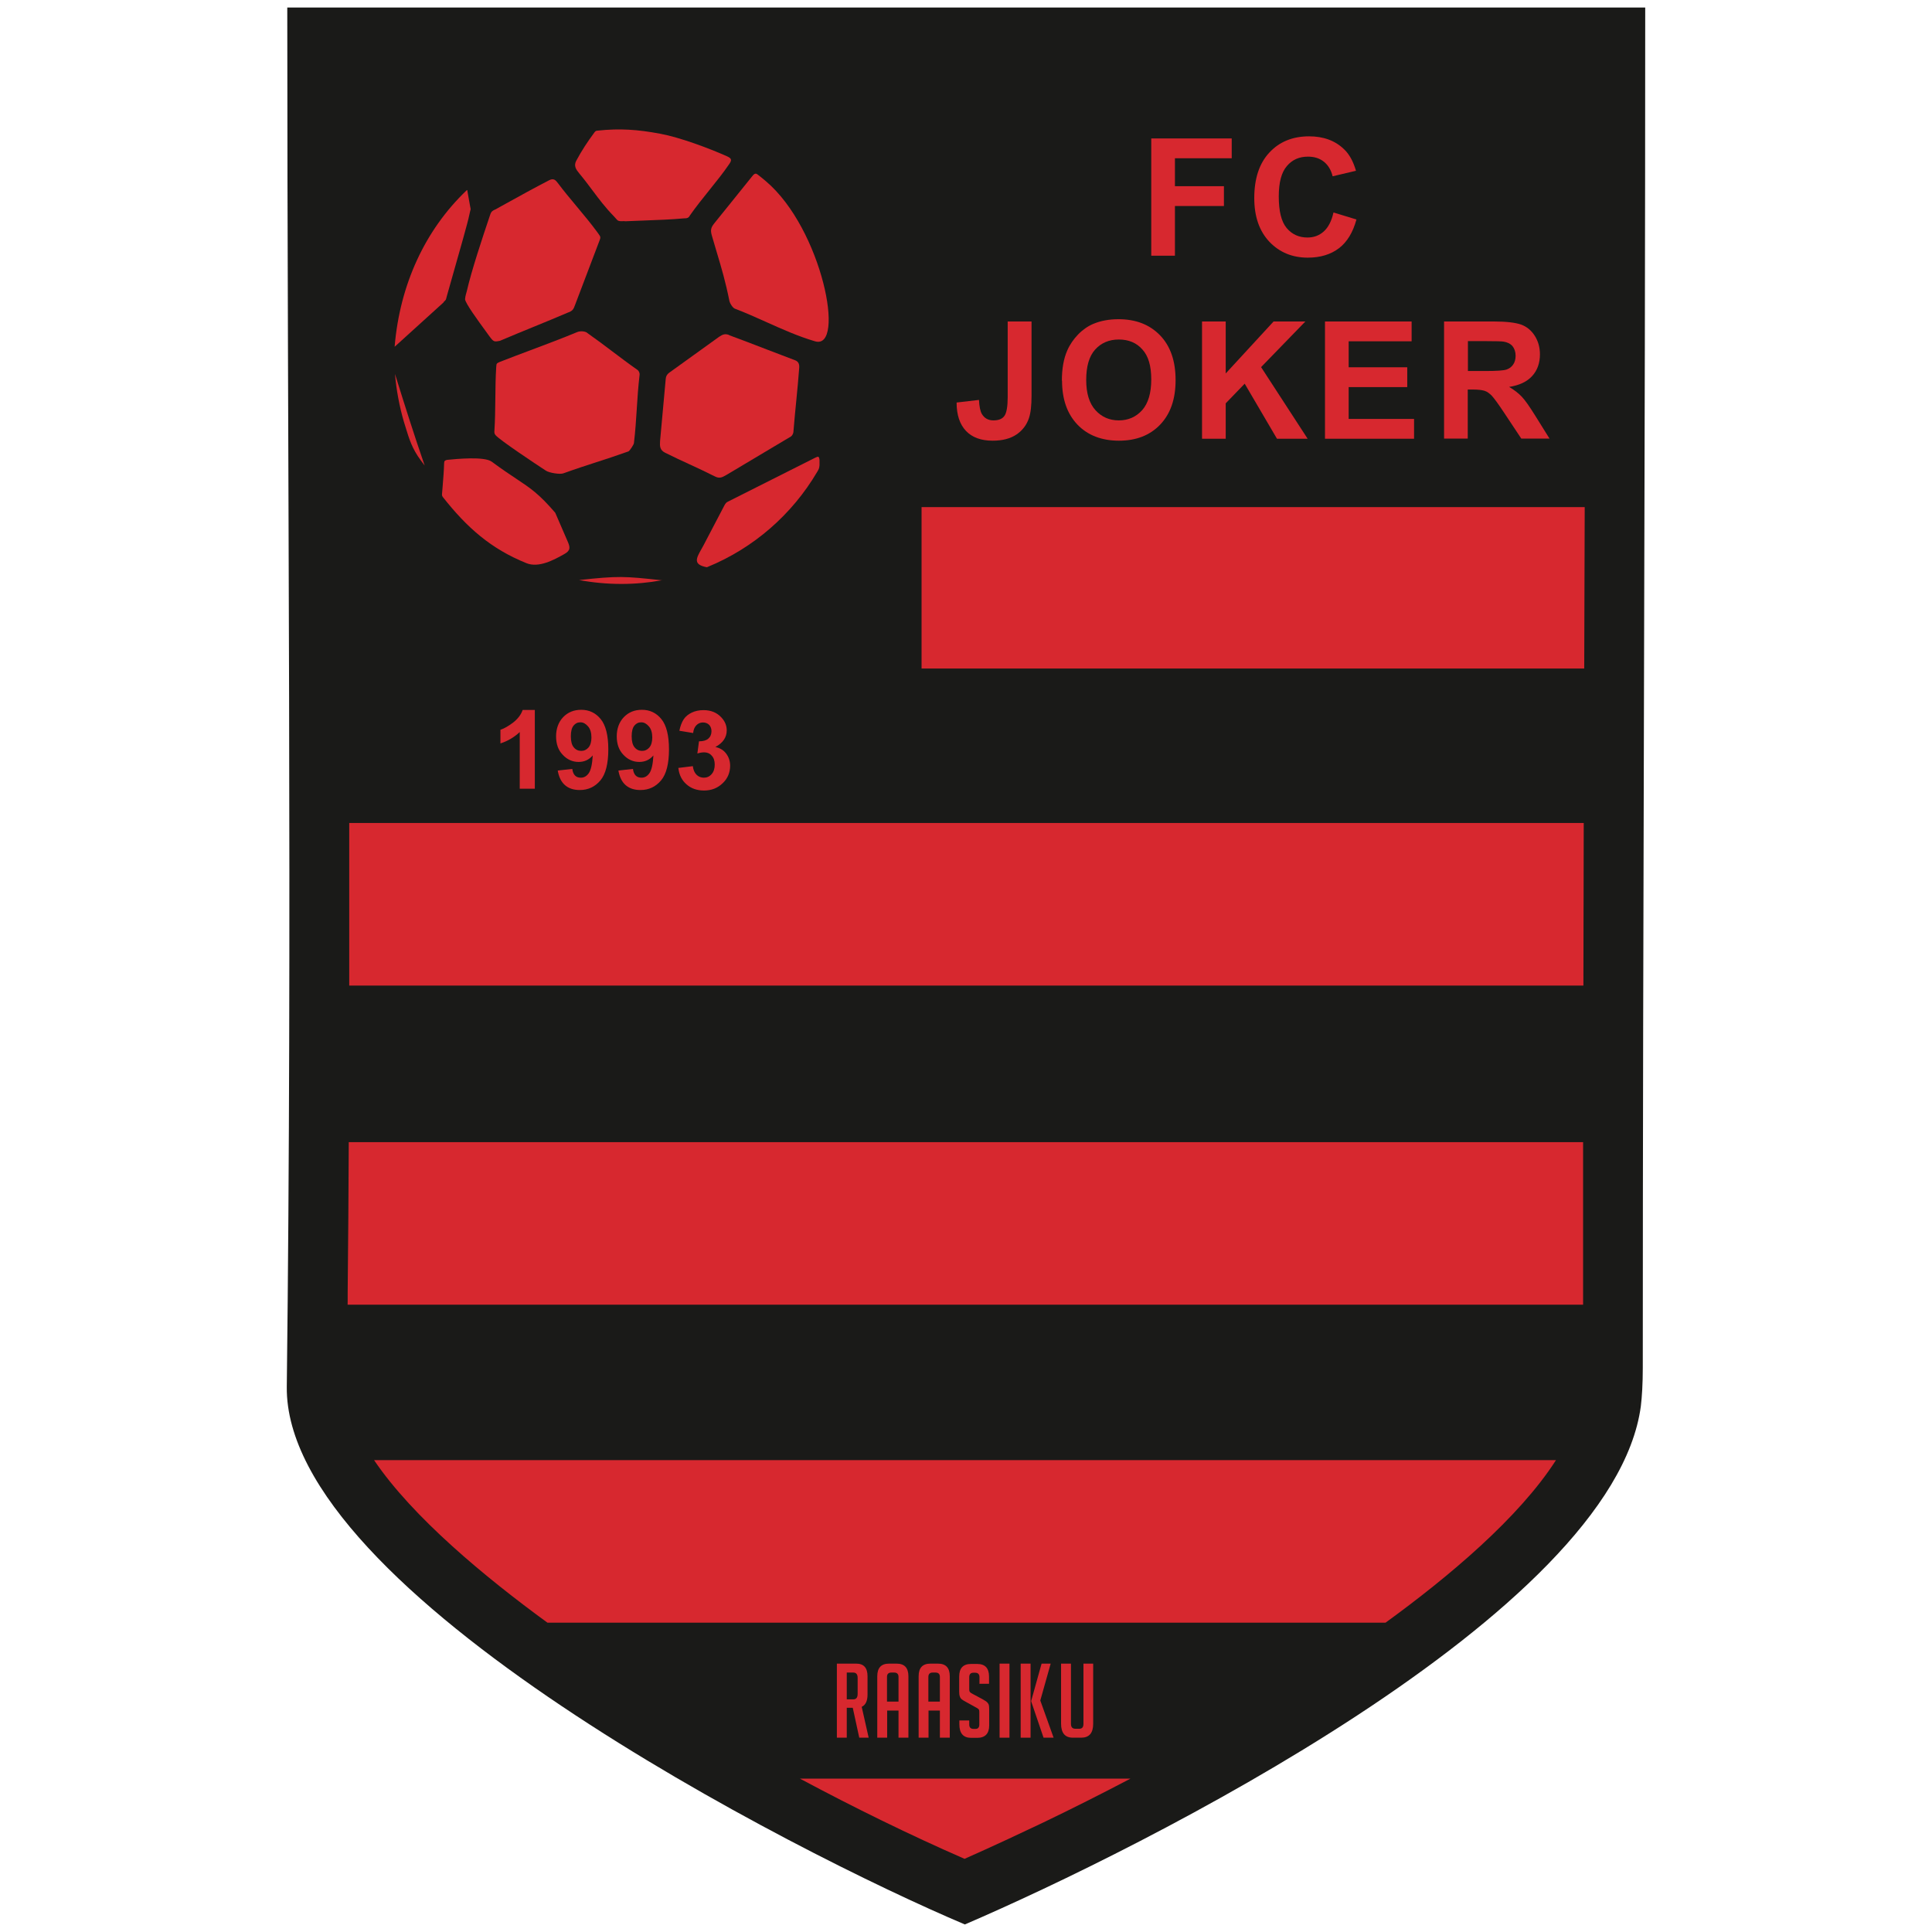 <?xml version="1.0" encoding="UTF-8"?> <svg xmlns="http://www.w3.org/2000/svg" width="512" height="512" viewBox="0 0 512 512" fill="none"><path fill-rule="evenodd" clip-rule="evenodd" d="M76.131 2H436C436 122.167 435.355 242.421 435.355 362.545C435.355 366.72 435.14 370.163 434.839 372.66C427.488 427.622 301.957 490.116 255.7 510C211.12 491.148 75.357 422.112 76.002 367.495C77.464 245.95 76.131 123.631 76.131 2Z" fill="#1A1A18"></path><path d="M179.737 203.513L183.606 203.039C183.735 204.029 184.036 204.761 184.595 205.32C185.111 205.837 185.799 206.095 186.529 206.095C187.346 206.095 188.034 205.794 188.593 205.148C189.152 204.503 189.41 203.685 189.41 202.609C189.41 201.619 189.152 200.801 188.593 200.242C188.077 199.639 187.389 199.381 186.615 199.381C186.1 199.381 185.498 199.467 184.81 199.682L185.24 196.454C186.315 196.454 187.131 196.239 187.69 195.766C188.249 195.292 188.55 194.604 188.55 193.786C188.55 193.097 188.335 192.538 187.948 192.107C187.518 191.677 186.959 191.462 186.272 191.462C185.584 191.462 185.025 191.72 184.552 192.193C184.079 192.667 183.778 193.355 183.692 194.259L180.038 193.657C180.296 192.408 180.683 191.376 181.199 190.601C181.715 189.826 182.445 189.267 183.348 188.836C184.251 188.406 185.283 188.191 186.444 188.191C188.378 188.191 189.969 188.836 191.129 190.084C192.118 191.117 192.591 192.279 192.591 193.571C192.591 195.378 191.602 196.885 189.582 197.961C190.785 198.219 191.731 198.778 192.419 199.682C193.107 200.586 193.494 201.662 193.494 202.91C193.494 204.718 192.849 206.31 191.516 207.559C190.184 208.85 188.55 209.495 186.572 209.495C184.681 209.495 183.133 208.936 181.93 207.86C180.683 206.784 179.995 205.363 179.78 203.599M172.859 195.464C172.859 194.173 172.558 193.183 171.956 192.495C171.354 191.806 170.709 191.419 169.935 191.419C169.162 191.419 168.603 191.72 168.13 192.279C167.657 192.839 167.399 193.786 167.399 195.12C167.399 196.454 167.657 197.444 168.173 198.047C168.689 198.692 169.377 198.994 170.15 198.994C170.924 198.994 171.569 198.692 172.085 198.09C172.601 197.487 172.859 196.583 172.859 195.421V195.464ZM163.874 204.201L167.743 203.771C167.829 204.546 168.087 205.148 168.474 205.536C168.861 205.923 169.377 206.095 170.021 206.095C170.838 206.095 171.526 205.708 172.085 204.933C172.644 204.158 173.031 202.609 173.16 200.199C172.171 201.361 170.924 201.92 169.419 201.92C167.786 201.92 166.367 201.275 165.206 200.027C164.003 198.778 163.444 197.143 163.444 195.12C163.444 193.097 164.089 191.332 165.335 190.041C166.582 188.75 168.173 188.104 170.107 188.104C172.214 188.104 173.933 188.922 175.266 190.558C176.599 192.193 177.287 194.862 177.287 198.606C177.287 202.351 176.599 205.148 175.18 206.827C173.761 208.505 171.956 209.366 169.72 209.366C168.087 209.366 166.797 208.936 165.808 208.075C164.82 207.214 164.175 205.923 163.874 204.158V204.201ZM156.737 195.464C156.737 194.173 156.437 193.183 155.835 192.495C155.233 191.806 154.588 191.419 153.814 191.419C153.04 191.419 152.481 191.72 152.009 192.279C151.536 192.839 151.278 193.786 151.278 195.12C151.278 196.454 151.536 197.444 152.052 198.047C152.567 198.692 153.255 198.994 154.029 198.994C154.803 198.994 155.448 198.692 155.964 198.09C156.48 197.487 156.737 196.583 156.737 195.421V195.464ZM147.796 204.201L151.665 203.771C151.751 204.546 152.009 205.148 152.395 205.536C152.782 205.923 153.298 206.095 153.943 206.095C154.76 206.095 155.448 205.708 156.007 204.933C156.566 204.158 156.952 202.609 157.081 200.199C156.093 201.361 154.846 201.92 153.341 201.92C151.708 201.92 150.289 201.275 149.128 200.027C147.925 198.778 147.366 197.143 147.366 195.12C147.366 193.097 148.011 191.332 149.257 190.041C150.504 188.75 152.095 188.104 154.029 188.104C156.136 188.104 157.855 188.922 159.188 190.558C160.521 192.193 161.208 194.862 161.208 198.606C161.208 202.351 160.521 205.148 159.102 206.827C157.683 208.505 155.878 209.366 153.642 209.366C152.009 209.366 150.719 208.936 149.73 208.075C148.741 207.214 148.096 205.923 147.796 204.158V204.201ZM141.691 209.022H137.736V194.001C136.274 195.378 134.598 196.368 132.62 197.014V193.398C133.652 193.054 134.77 192.408 136.016 191.462C137.22 190.515 138.08 189.396 138.51 188.148H141.734V209.022H141.691Z" fill="#D7282F"></path><path d="M170.488 58.448C168.91 58.506 167.28 58.566 165.593 58.641V58.598C163.864 58.667 163.804 58.597 163.239 57.938C163.103 57.779 162.937 57.584 162.712 57.349C160.404 54.985 158.766 52.797 157.05 50.501C155.954 49.036 154.826 47.527 153.47 45.901C152.653 44.911 152.008 43.964 152.696 42.63C154.2 39.832 155.619 37.68 157.554 35.055C157.769 34.797 157.941 34.624 158.328 34.624C164.261 33.979 168.988 34.323 174.965 35.442C180.122 36.389 187.861 39.273 192.675 41.425C193.794 41.941 194.053 42.328 193.277 43.447C191.724 45.735 189.886 48.022 188.008 50.357C186.248 52.547 184.455 54.779 182.832 57.091C182.488 57.78 182.058 57.866 181.285 57.866C177.951 58.172 174.377 58.304 170.488 58.448Z" fill="#D7282F"></path><path d="M203.065 85.339L203.077 85.346C207.278 87.232 211.486 89.122 215.978 90.447C224.188 92.9 217.911 60.663 202.951 48.01L202.593 47.712C202.122 47.317 201.315 46.644 200.716 46.202C200.114 45.75 199.709 46.254 199.299 46.762L199.125 46.977C197.097 49.523 194.983 52.137 192.901 54.712L190.576 57.588L189.28 59.2C188.378 60.319 188.248 61.008 188.634 62.385C189.093 63.992 189.53 65.453 189.948 66.853L189.979 66.948L189.991 66.991C191.205 71.046 192.274 74.621 193.32 79.859C193.451 80.419 194.181 81.581 194.739 81.796C197.564 82.869 200.312 84.103 203.065 85.339Z" fill="#D7282F"></path><path d="M162.261 93.116C160.079 91.469 157.897 89.823 155.534 88.166H155.575C154.932 87.736 153.728 87.693 152.996 87.994C148.914 89.686 144.66 91.283 140.479 92.853L140.435 92.869C137.718 93.889 135.031 94.898 132.446 95.913C131.584 96.306 131.58 96.34 131.522 97.097L131.501 97.334C131.33 99.953 131.299 102.83 131.268 105.702C131.235 108.586 131.201 111.466 131.028 114.076C130.986 114.593 130.986 114.937 131.33 115.324C132.362 116.572 141.906 122.942 144.699 124.75C145.56 125.309 148.397 125.783 149.299 125.439C152.634 124.238 155.319 123.369 158.017 122.496C160.64 121.648 163.276 120.795 166.538 119.628C166.883 119.499 167.956 117.82 168 117.433C168.386 114.134 168.57 111.246 168.755 108.351V108.287C168.937 105.425 169.121 102.553 169.505 99.27C169.549 98.883 169.29 98.28 168.988 98.065C166.624 96.408 164.443 94.762 162.261 93.116Z" fill="#D7282F"></path><path d="M203.212 92.613C199.872 91.327 196.532 90.041 193.192 88.811L193.236 88.769C192.117 88.381 191.559 88.596 190.527 89.285C188.339 90.854 186.151 92.433 183.963 94.012L183.95 94.019C182.238 95.254 180.526 96.489 178.813 97.719L177.372 98.754C176.814 99.141 176.468 99.701 176.427 100.389C175.866 106.372 175.436 111.063 174.921 116.917C174.835 118.294 174.878 119.284 176.253 119.972C178.59 121.142 180.623 122.078 182.652 123.013C184.804 124.004 186.951 124.993 189.451 126.256C190.704 126.903 191.422 126.487 192.502 125.864L192.719 125.74C196.301 123.599 199.481 121.705 202.759 119.753L209.614 115.668C209.873 115.539 210.26 114.851 210.26 114.506C210.502 111.49 210.764 108.817 211.019 106.222C211.304 103.3 211.579 100.477 211.806 97.376C211.85 96.559 211.635 95.827 210.731 95.483C208.225 94.542 205.718 93.578 203.212 92.613Z" fill="#D7282F"></path><path d="M150.719 82.743C147.553 84.105 144.422 85.385 141.285 86.668C138.371 87.86 135.451 89.054 132.492 90.318C130.945 90.619 130.815 90.619 129.698 89.113C129.477 88.8 129.129 88.324 128.707 87.745C126.745 85.06 123.178 80.177 123.25 79.257C123.271 78.847 123.366 78.413 123.469 78.019L123.604 77.537L123.672 77.293L123.721 77.105C124.925 71.811 127.893 62.859 129.698 57.522L129.781 57.268C130.099 56.3 130.217 55.936 131.288 55.499L134.175 53.902C138.162 51.695 141.364 49.922 145.56 47.752C146.722 47.149 147.28 47.752 147.882 48.569C149.386 50.579 151.063 52.588 152.744 54.602L152.794 54.66L152.843 54.723C154.729 56.982 156.619 59.247 158.286 61.524L158.59 61.95C159.211 62.807 159.248 62.859 158.758 64.064C157.749 66.689 156.684 69.508 155.619 72.327C154.556 75.147 153.493 77.966 152.481 80.591L152.392 80.826C151.993 81.896 151.84 82.303 150.676 82.786L150.719 82.743Z" fill="#D7282F"></path><path d="M104.762 91.738L117.573 80.118V80.031L117.61 79.996C117.943 79.681 118.078 79.554 118.156 79.4C118.239 79.238 118.26 79.045 118.39 78.568C118.715 77.394 119.317 75.279 120.018 72.816C121.736 66.787 124.046 58.674 124.321 57.177C124.408 56.747 124.536 56.273 124.623 55.843L124.71 55.542V55.283L124.623 54.853C124.602 54.702 124.569 54.541 124.536 54.38C124.505 54.218 124.474 54.057 124.451 53.906C124.365 53.39 124.267 52.862 124.17 52.335C124.075 51.808 123.978 51.281 123.893 50.764C123.85 50.463 123.893 50.248 123.635 50.463C112.585 61.008 105.965 75.512 104.59 91.781L104.586 91.835C104.586 91.846 104.592 91.859 104.592 91.859C104.599 91.869 104.609 91.869 104.623 91.863C104.675 91.841 104.762 91.738 104.762 91.738Z" fill="#D7282F"></path><path d="M107.041 111.795C107.208 112.321 107.366 112.832 107.519 113.334V113.341C108.431 116.324 109.231 118.939 111.512 121.995C111.857 122.469 112.201 122.899 112.544 123.372C109.707 115.152 107.256 107.405 104.677 99.098C105.02 103.316 105.881 107.835 107.041 111.795Z" fill="#D7282F"></path><path d="M117.358 131.722C123.765 139.857 130.126 145.452 139.498 149.24C142.766 150.574 146.807 148.379 149.557 146.829C151.234 145.883 151.15 145.065 150.374 143.343L147.15 135.897C142.849 130.883 140.627 129.406 136.845 126.895L136.839 126.89C135.104 125.738 133.04 124.368 130.298 122.34C128.364 120.919 121.056 121.608 118.518 121.866C117.96 121.952 117.701 122.168 117.701 122.684C117.637 124.826 117.476 126.797 117.309 128.836C117.253 129.501 117.197 130.174 117.143 130.862C117.1 131.206 117.143 131.421 117.358 131.722Z" fill="#D7282F"></path><path d="M175.523 153.759L175.376 153.785C165.406 152.682 163.864 152.602 153.47 153.716C157.124 154.404 160.95 154.749 164.691 154.749C168.378 154.749 171.9 154.414 175.376 153.785L175.523 153.802V153.759Z" fill="#D7282F"></path><path d="M185.882 145.522C184.519 147.938 183.584 149.595 187.261 150.316C187.389 150.316 187.433 150.273 187.561 150.23C199.727 145.237 209.916 136.328 216.538 125.094L216.615 124.966C216.983 124.339 217.103 124.135 217.181 123.287V121.909C217.063 120.802 216.801 120.93 215.992 121.326L215.763 121.436L192.936 132.927C192.462 133.143 192.291 133.401 192.032 133.831L186.444 144.505C186.256 144.858 186.066 145.197 185.882 145.522Z" fill="#D7282F"></path><path d="M359.477 58.167L353.416 56.316L353.374 56.359C352.857 58.641 351.997 60.276 350.794 61.352C349.59 62.428 348.171 62.944 346.494 62.944C344.259 62.944 342.412 62.127 340.993 60.448C339.575 58.77 338.886 55.972 338.886 52.055C338.886 48.311 339.616 45.642 341.035 44.007C342.453 42.328 344.302 41.511 346.624 41.511C348.302 41.511 349.72 41.941 350.88 42.888C352.041 43.835 352.773 45.126 353.159 46.718L359.349 45.255C358.619 42.759 357.587 40.865 356.168 39.531C353.803 37.25 350.709 36.131 346.924 36.131C342.584 36.131 339.058 37.551 336.392 40.435C333.726 43.275 332.394 47.321 332.394 52.486C332.394 57.392 333.726 61.223 336.392 64.064C339.058 66.861 342.453 68.281 346.581 68.281C349.935 68.281 352.686 67.421 354.835 65.785C356.985 64.15 358.532 61.61 359.477 58.167Z" fill="#D7282F"></path><path d="M305.095 67.765V36.69H326.418V41.941H311.371V49.344H324.354V54.595H311.371V67.765H305.095Z" fill="#D7282F"></path><path d="M267.093 85.196H273.369V104.865C273.369 107.448 273.154 109.428 272.681 110.805C272.079 112.613 270.962 114.076 269.372 115.152C267.781 116.228 265.674 116.787 263.052 116.787C259.999 116.787 257.636 115.927 256.002 114.205C254.368 112.483 253.508 109.987 253.508 106.673L259.441 105.984C259.526 107.749 259.784 108.997 260.215 109.729C260.903 110.848 261.892 111.407 263.267 111.407C264.642 111.407 265.631 111.02 266.189 110.202C266.749 109.428 267.049 107.749 267.049 105.253V85.153L267.093 85.196Z" fill="#D7282F"></path><path fill-rule="evenodd" clip-rule="evenodd" d="M281.408 100.906C281.408 97.721 281.881 95.052 282.826 92.9C283.515 91.308 284.503 89.888 285.707 88.639C286.911 87.391 288.286 86.444 289.704 85.842C291.64 85.024 293.876 84.594 296.411 84.594C301.01 84.594 304.664 86.014 307.417 88.855C310.167 91.695 311.543 95.655 311.543 100.734C311.543 105.812 310.167 109.686 307.46 112.526C304.751 115.367 301.097 116.787 296.539 116.787C291.983 116.787 288.242 115.367 285.535 112.526C282.826 109.686 281.451 105.812 281.451 100.863L281.408 100.906ZM287.856 100.69C287.856 104.22 288.673 106.888 290.306 108.696C291.94 110.504 294.004 111.407 296.498 111.407C298.99 111.407 301.054 110.504 302.687 108.696C304.278 106.888 305.095 104.177 305.095 100.561C305.095 96.946 304.321 94.321 302.731 92.599C301.182 90.834 299.077 89.974 296.498 89.974C293.917 89.974 291.812 90.877 290.221 92.642C288.629 94.407 287.856 97.118 287.856 100.69Z" fill="#D7282F"></path><path d="M318.551 116.271V85.196H324.828V98.969L337.511 85.196H345.936L334.2 97.29L346.538 116.271H338.412L329.857 101.68L324.828 106.888V116.271H318.551Z" fill="#D7282F"></path><path d="M351.137 116.271V85.196H374.094V90.447H357.413V97.333H372.934V102.584H357.413V111.02H374.739V116.271H351.137Z" fill="#D7282F"></path><path fill-rule="evenodd" clip-rule="evenodd" d="M382.693 116.228V85.196H395.891C399.202 85.196 401.609 85.497 403.112 86.014C404.618 86.573 405.821 87.563 406.725 88.984C407.627 90.404 408.1 92.04 408.1 93.89C408.1 96.214 407.412 98.151 406.036 99.657C404.661 101.164 402.641 102.111 399.932 102.541C401.263 103.316 402.382 104.177 403.284 105.124C404.188 106.07 405.348 107.749 406.853 110.159L410.636 116.228H403.156L398.641 109.428C397.051 107.017 395.934 105.511 395.332 104.865C394.731 104.263 394.129 103.789 393.44 103.574C392.752 103.359 391.72 103.23 390.26 103.23H388.969V116.228H382.693ZM389.013 98.323H393.612C396.621 98.323 398.47 98.194 399.243 97.936C399.975 97.678 400.577 97.247 401.007 96.602C401.437 95.999 401.652 95.181 401.652 94.278C401.652 93.245 401.35 92.384 400.835 91.738C400.275 91.093 399.502 90.705 398.47 90.533C397.955 90.447 396.449 90.404 393.914 90.404H389.013V98.323Z" fill="#D7282F"></path><path d="M244.223 134.391H419.965L419.836 177.172H244.223V134.391Z" fill="#D7282F"></path><path d="M92.552 218.103H419.706C419.706 224.693 419.687 231.273 419.669 237.853L419.656 241.437C419.638 248.016 419.619 254.597 419.619 261.186H92.552V218.103Z" fill="#D7282F"></path><path d="M99.131 386.949H412.354C402.554 402.228 383.938 417.851 367.172 430.032H145.086C128.621 418.024 109.361 402.099 99.131 386.949Z" fill="#D7282F"></path><path d="M92.426 302.677H419.536V345.76H92.124L92.137 344.581V342.55C92.261 329.25 92.385 315.982 92.426 302.677Z" fill="#D7282F"></path><path d="M211.98 471.35H299.594C291.985 475.353 284.288 479.226 276.593 482.928L267.264 487.318C263.395 489.126 259.485 490.89 255.615 492.612C241.127 486.285 226.382 479.054 211.98 471.35Z" fill="#D7282F"></path><path d="M289.704 456.803V440.878H287.126V456.846C287.126 457.706 286.78 458.137 286.05 458.137H284.975C284.201 458.137 283.815 457.706 283.815 456.846V440.878H281.193V456.76C281.193 459.256 282.224 460.504 284.332 460.504H286.524C288.629 460.504 289.704 459.299 289.704 456.803Z" fill="#D7282F"></path><path d="M276.55 460.504H279.215L275.69 450.648L278.442 440.878H276.033L273.282 450.734V450.906L276.55 460.504Z" fill="#D7282F"></path><path d="M270.488 460.504H273.111V440.878H270.488V460.504Z" fill="#D7282F"></path><path d="M264.899 440.878V460.504H267.521V440.878H264.899Z" fill="#D7282F"></path><path d="M259.569 444.45V446.172L259.482 446.215H262.105V444.321C262.105 442.083 261.073 440.964 258.968 440.964H257.334C255.227 440.964 254.195 442.083 254.195 444.321V448.324C254.195 448.84 254.238 449.271 254.366 449.572C254.453 449.873 254.625 450.131 254.883 450.347C255.142 450.562 255.528 450.777 256.087 451.078L258.581 452.456C258.924 452.628 259.183 452.8 259.311 452.929C259.439 453.058 259.526 453.273 259.526 453.661V457.018C259.526 457.793 259.183 458.18 258.494 458.18H258.02C257.247 458.18 256.86 457.793 256.86 457.018V455.942H254.238V456.932C254.238 459.342 255.27 460.547 257.375 460.547H258.968C261.073 460.547 262.148 459.428 262.148 457.233V453.058C262.148 452.774 262.14 452.527 262.121 452.316C262.096 452.016 262.051 451.79 261.977 451.638C261.846 451.38 261.675 451.164 261.46 450.992C261.377 450.926 261.267 450.846 261.133 450.756C260.92 450.614 260.643 450.445 260.299 450.261L257.805 448.926C257.462 448.754 257.204 448.582 257.075 448.453C256.947 448.324 256.86 448.066 256.86 447.721V444.45C256.86 443.675 257.247 443.288 257.979 443.288H258.407C259.183 443.288 259.569 443.675 259.569 444.45Z" fill="#D7282F"></path><path fill-rule="evenodd" clip-rule="evenodd" d="M243.447 460.504H246.069V453.316H249.078V460.504H251.701V444.235C251.701 441.997 250.671 440.878 248.563 440.878H246.586C244.479 440.878 243.447 441.997 243.447 444.235V460.504ZM249.078 444.407V450.949H246.026V444.407C246.026 443.632 246.415 443.245 247.188 443.245H247.918C248.692 443.245 249.078 443.632 249.078 444.407Z" fill="#D7282F"></path><path fill-rule="evenodd" clip-rule="evenodd" d="M232.485 460.504H235.107V453.316H238.116V460.504H240.74V444.235C240.74 441.997 239.708 440.878 237.601 440.878H235.624C233.516 440.878 232.485 441.997 232.485 444.235V460.504ZM238.116 444.407V450.949H235.063V444.407C235.063 443.632 235.452 443.245 236.226 443.245H236.956C237.729 443.245 238.116 443.632 238.116 444.407Z" fill="#D7282F"></path><path fill-rule="evenodd" clip-rule="evenodd" d="M226.897 440.878H221.781V460.504H224.403V452.585H225.993L227.714 460.504H230.206L228.359 452.326C229.389 451.853 229.906 450.777 229.906 449.055V444.235C229.906 441.997 228.917 440.878 226.897 440.878ZM226.123 450.347H224.403V443.245H226.123C226.897 443.245 227.283 443.719 227.283 444.665V448.926C227.283 449.873 226.897 450.347 226.123 450.347Z" fill="#D7282F"></path></svg> 